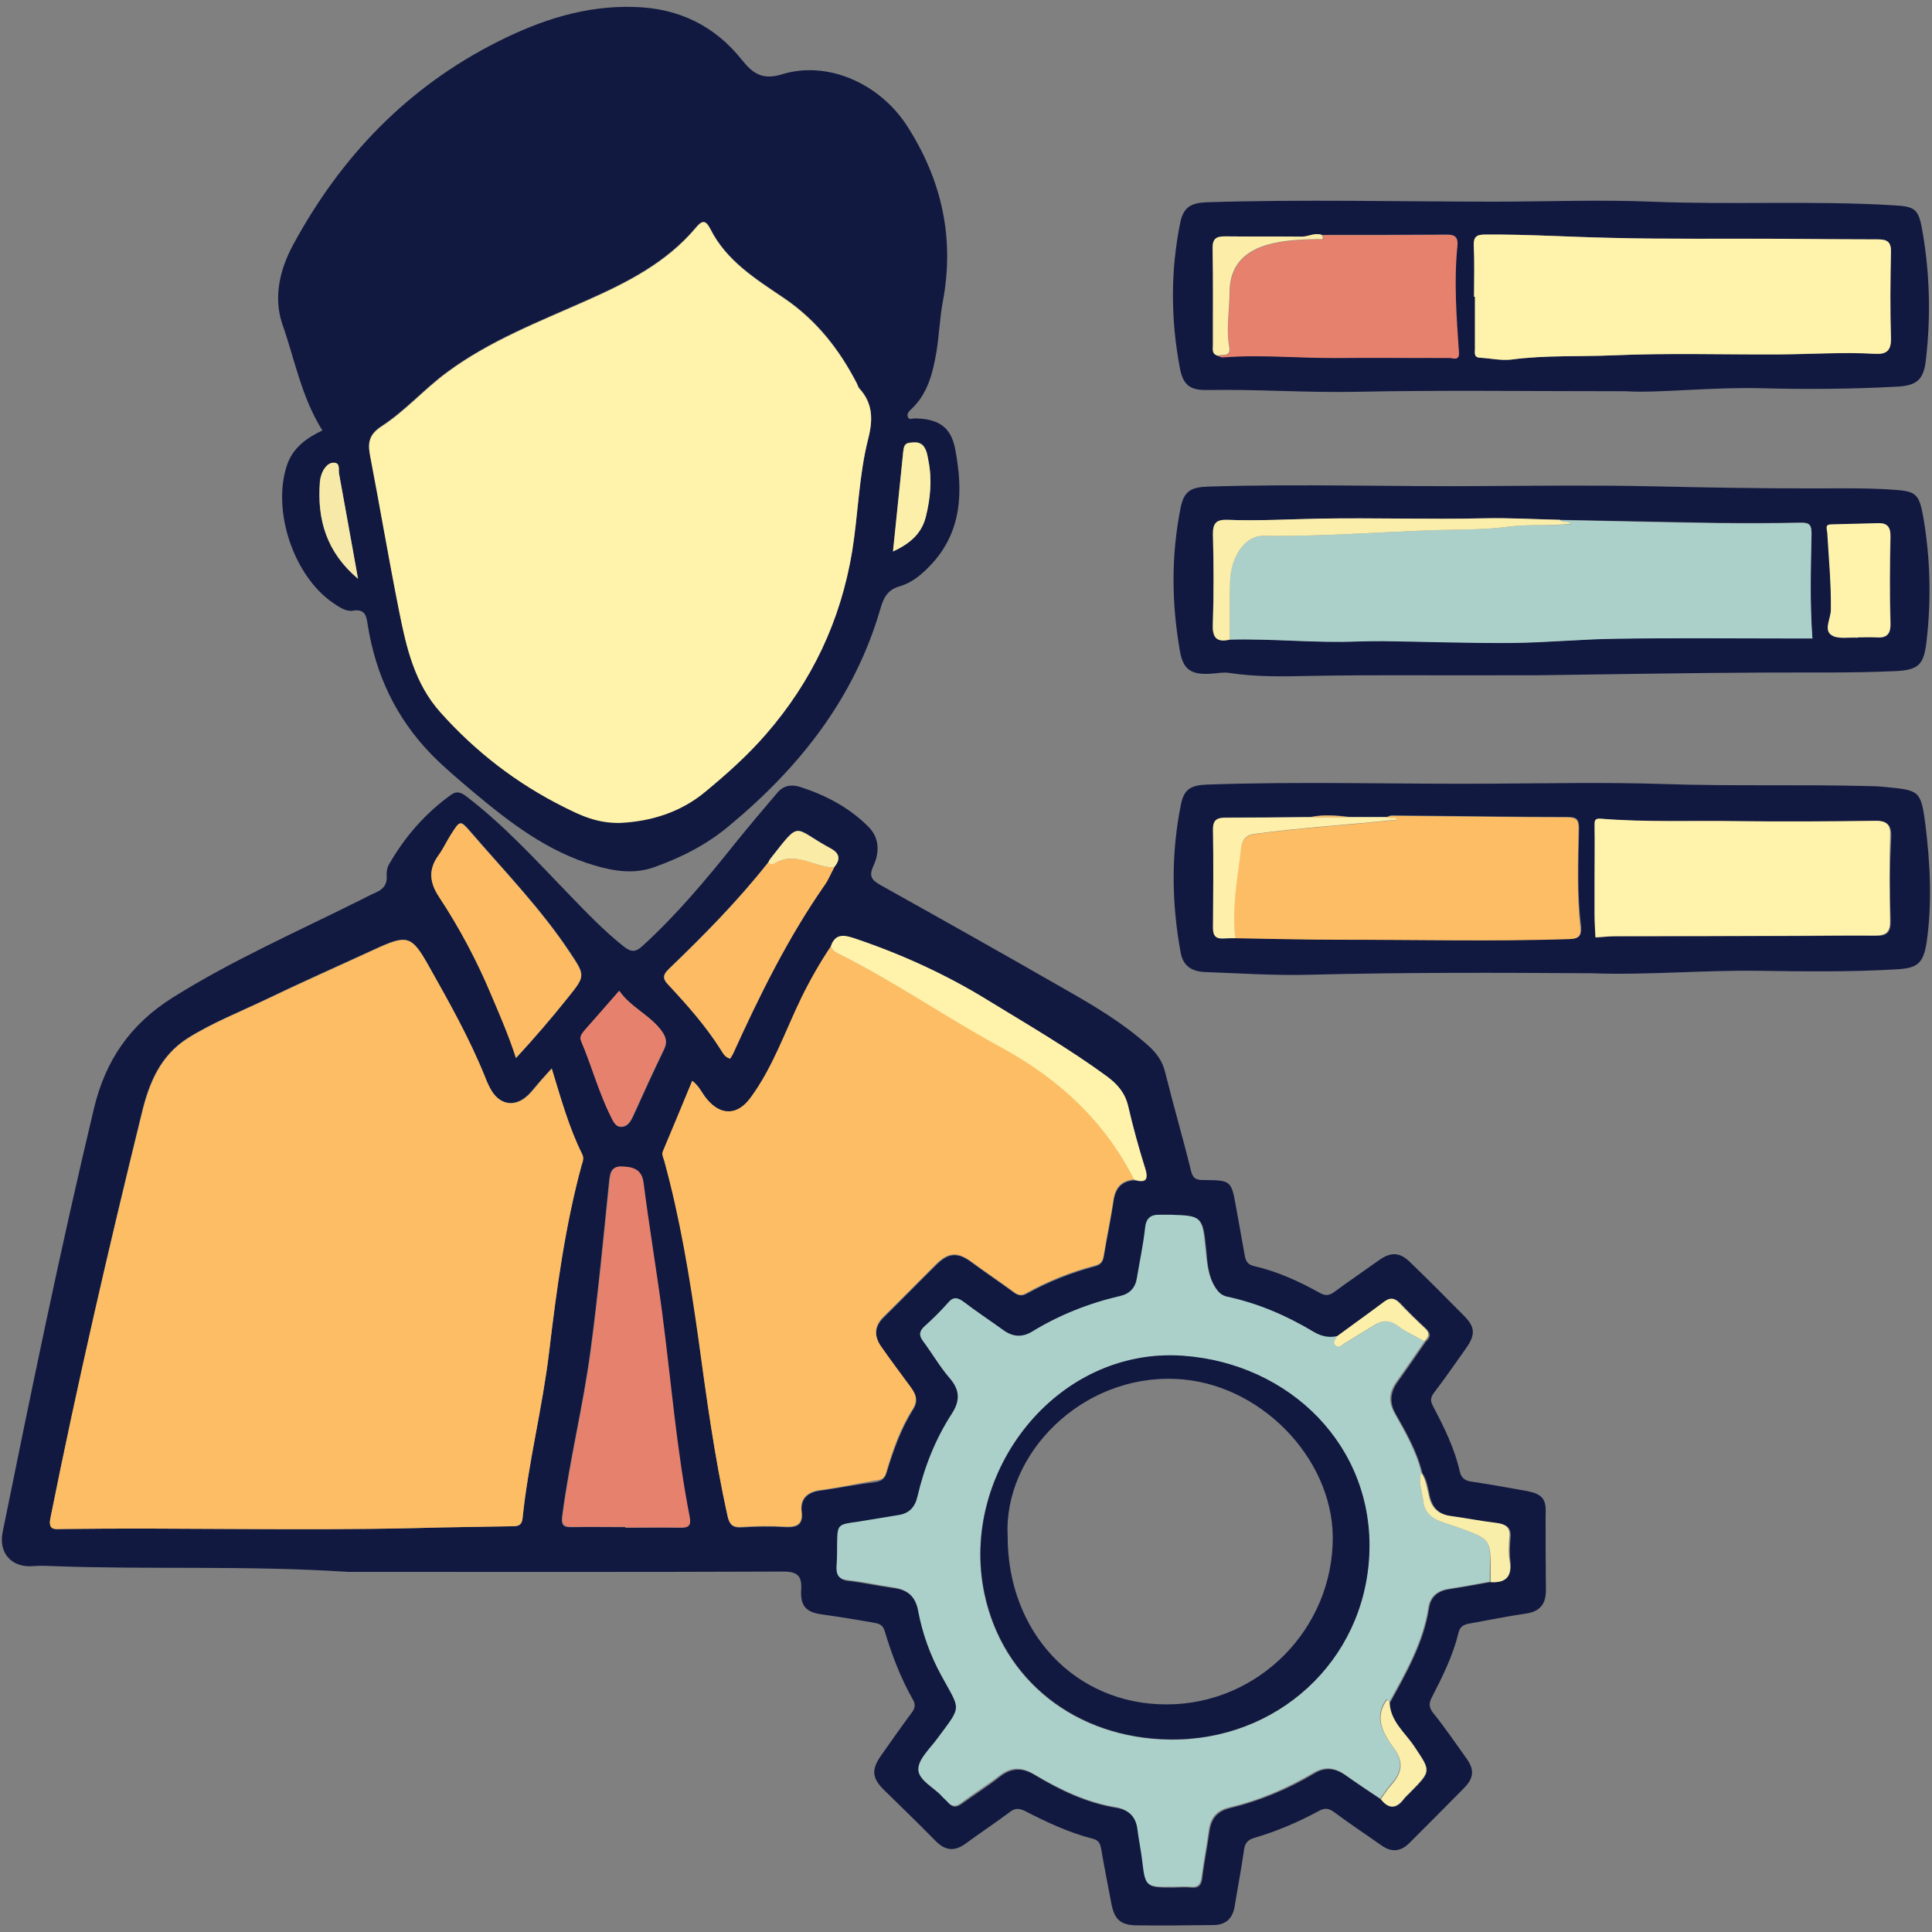 <?xml version="1.0" encoding="utf-8"?>
<!-- Generator: Adobe Illustrator 24.3.0, SVG Export Plug-In . SVG Version: 6.00 Build 0)  -->
<svg version="1.1" id="Layer_1" xmlns="http://www.w3.org/2000/svg" xmlns:xlink="http://www.w3.org/1999/xlink" x="0px" y="0px"
	 viewBox="0 0 64 64" style="enable-background:new 0 0 64 64;" xml:space="preserve">
<rect x="0" y="0" width="64" height="64" fill="#808080" stroke="none"/>
<style type="text/css">
	.st0{fill:#FEFDFD;}
	.st1{fill:#111940;}
	.st2{fill:#121941;}
	.st3{fill:#141941;}
	.st4{fill:#1B1A33;}
	.st5{fill:#E6816D;}
	.st6{fill:#FFF2AB;}
	.st7{fill:#FDBD64;}
	.st8{fill:#FFF1AA;}
	.st9{fill:#FDF9E5;}
	.st10{fill:#121A41;}
	.st11{fill:#131A41;}
	.st12{fill:#141A41;}
	.st13{fill:#151C41;}
	.st14{fill:#131941;}
	.st15{fill:#111941;}
	.st16{fill:#ABCFC9;}
	.st17{fill:#FEF1AB;}
	.st18{fill:#696397;}
	.st19{fill:#6A6498;}
	.st20{fill:#FEF1AA;}
	.st21{fill:#FFF1AB;}
	.st22{fill:#FCEFAA;}
	.st23{fill:#F7E8A5;}
	.st24{fill:#EBE0A2;}
	.st25{fill:#FBEBA4;}
	.st26{fill:#FDBC64;}
	.st27{fill:#FAEEAA;}
	.st28{fill:#F9EDAA;}
	.st29{fill:#FBEFAA;}
	.st30{fill:#FAECA7;}
	.st31{fill:#F7EAA8;}
	.st32{fill:#FEF0AA;}
	.st33{fill:#FCEEA9;}
	.st34{fill:#151C42;}
	.st35{fill:#161D43;}
	.st36{fill:#1A2045;}
	.st37{fill:#FCBC64;}
	.st38{fill:#F3B663;}
</style>
<g>
	<path class="st1" d="M50.57,49.39c-0.61-0.11-1.22-0.22-1.83-0.31c-0.21-0.03-0.33-0.12-0.38-0.32c-0.17-0.77-0.52-1.48-0.89-2.18
		c-0.09-0.17-0.09-0.28,0.03-0.44c0.37-0.48,0.71-0.98,1.06-1.47c0.32-0.45,0.31-0.71-0.06-1.08c-0.59-0.6-1.19-1.2-1.8-1.79
		c-0.33-0.32-0.63-0.33-1.01-0.06c-0.49,0.35-0.99,0.69-1.48,1.05c-0.15,0.11-0.27,0.15-0.45,0.06c-0.7-0.39-1.43-0.73-2.22-0.91
		c-0.22-0.05-0.28-0.18-0.31-0.37c-0.09-0.52-0.19-1.04-0.28-1.56c-0.16-0.9-0.16-0.91-1.06-0.92c-0.21,0-0.36-0.01-0.43-0.28
		c-0.27-1.1-0.59-2.19-0.86-3.28c-0.09-0.38-0.29-0.65-0.57-0.9c-0.84-0.75-1.8-1.32-2.77-1.87c-2.02-1.16-4.05-2.3-6.09-3.44
		c-0.28-0.16-0.4-0.28-0.24-0.63c0.21-0.45,0.21-0.94-0.17-1.31c-0.63-0.63-1.41-1.04-2.25-1.31c-0.27-0.09-0.55-0.06-0.75,0.18
		c-0.48,0.56-0.96,1.13-1.42,1.7c-0.95,1.19-1.93,2.36-3.06,3.39c-0.22,0.2-0.36,0.21-0.61,0.02c-0.67-0.53-1.25-1.14-1.84-1.75
		c-1.08-1.12-2.13-2.27-3.37-3.22c-0.18-0.14-0.33-0.2-0.52-0.06c-0.85,0.61-1.52,1.38-2.04,2.28c-0.07,0.11-0.1,0.26-0.09,0.39
		c0.02,0.29-0.1,0.45-0.35,0.56c-0.18,0.08-0.35,0.17-0.53,0.26c-2.08,1.04-4.22,1.98-6.2,3.22c-1.42,0.89-2.24,2.09-2.62,3.69
		c-1.11,4.65-2.07,9.33-3.02,14.01c-0.15,0.71,0.3,1.2,1.01,1.14c0.23-0.02,0.45-0.01,0.68,0c3.18,0.12,6.36-0.03,9.74,0.19
		c4.67,0,9.55,0.01,14.42-0.01c0.48,0,0.63,0.14,0.6,0.61c-0.03,0.54,0.17,0.74,0.69,0.81c0.57,0.08,1.13,0.17,1.69,0.27
		c0.15,0.03,0.31,0.04,0.38,0.26c0.24,0.8,0.53,1.57,0.94,2.29c0.1,0.17,0.07,0.3-0.05,0.45c-0.34,0.46-0.67,0.93-1,1.4
		c-0.33,0.47-0.31,0.75,0.1,1.15c0.57,0.56,1.14,1.11,1.7,1.68c0.32,0.33,0.63,0.36,1,0.09c0.49-0.36,0.99-0.69,1.47-1.05
		c0.17-0.13,0.3-0.12,0.49-0.03c0.72,0.37,1.46,0.72,2.25,0.92c0.2,0.05,0.25,0.17,0.28,0.35c0.1,0.59,0.22,1.18,0.33,1.77
		c0.1,0.55,0.3,0.74,0.84,0.75c0.85,0.01,1.7,0,2.54-0.01c0.4,0,0.64-0.2,0.71-0.62c0.1-0.62,0.22-1.24,0.31-1.87
		c0.03-0.23,0.13-0.34,0.35-0.4c0.74-0.22,1.45-0.52,2.13-0.89c0.21-0.12,0.34-0.08,0.52,0.05c0.51,0.38,1.04,0.73,1.55,1.09
		c0.34,0.24,0.64,0.21,0.93-0.08c0.6-0.6,1.2-1.2,1.79-1.8c0.36-0.36,0.37-0.64,0.07-1.04c-0.35-0.49-0.69-0.99-1.07-1.46
		c-0.15-0.19-0.15-0.33-0.05-0.52c0.35-0.68,0.7-1.38,0.88-2.13c0.05-0.22,0.18-0.29,0.38-0.32c0.62-0.11,1.24-0.24,1.87-0.33
		c0.46-0.07,0.65-0.32,0.65-0.77c-0.01-0.83-0.01-1.66-0.01-2.5C51.23,49.65,51.09,49.49,50.57,49.39z M22.15,32.1
		c1.16-1.12,2.3-2.27,3.3-3.54c0,0,0,0,0,0c0,0,0,0,0,0c0.02-0.04,0.04-0.08,0.07-0.12c1.04-1.31,0.72-1.03,2-0.34
		c0.3,0.16,0.33,0.37,0.11,0.62c-0.11,0.2-0.19,0.41-0.32,0.59c-1.22,1.76-2.16,3.67-3.04,5.6c-0.02,0.05-0.06,0.1-0.09,0.15
		c-0.18-0.04-0.24-0.19-0.32-0.31c-0.49-0.77-1.09-1.45-1.71-2.11C21.96,32.45,21.92,32.32,22.15,32.1z M20.52,32.83
		c0.37,0.53,0.97,0.78,1.36,1.27c0.18,0.23,0.25,0.41,0.11,0.69c-0.35,0.72-0.68,1.45-1.01,2.18c-0.08,0.17-0.17,0.34-0.37,0.36
		c-0.22,0.02-0.3-0.19-0.37-0.34c-0.4-0.8-0.63-1.67-0.98-2.49c-0.07-0.16,0.03-0.25,0.12-0.36C19.75,33.71,20.13,33.27,20.52,32.83
		z M14.53,28.33c0.16-0.22,0.28-0.47,0.42-0.7c0.3-0.47,0.3-0.47,0.65-0.07c1.12,1.3,2.32,2.54,3.28,3.98
		c0.52,0.78,0.51,0.78-0.06,1.5c-0.53,0.67-1.09,1.32-1.72,2c-0.25-0.75-0.53-1.41-0.81-2.07c-0.48-1.15-1.07-2.24-1.74-3.28
		C14.24,29.23,14.19,28.8,14.53,28.33z M17.31,50.3c-0.03,0.27-0.19,0.26-0.38,0.26c-1.06,0.02-2.12,0.03-3.18,0.06
		c-3.89,0.09-7.78-0.02-11.67,0.03c-0.23,0-0.49,0.07-0.41-0.36c0.9-4.49,1.93-8.95,3.02-13.41c0.24-1,0.61-1.91,1.52-2.49
		c0.81-0.51,1.7-0.86,2.56-1.27c1.2-0.58,2.42-1.12,3.62-1.67c1.09-0.5,1.23-0.49,1.81,0.55c0.67,1.19,1.33,2.37,1.85,3.64
		c0.07,0.17,0.14,0.34,0.23,0.49c0.29,0.47,0.78,0.54,1.19,0.16c0.14-0.13,0.26-0.3,0.39-0.44c0.12-0.13,0.24-0.27,0.41-0.46
		c0.31,1.02,0.58,1.96,1.01,2.84c0.06,0.12,0.02,0.24-0.01,0.35c-0.56,2.03-0.83,4.11-1.08,6.2C17.97,46.64,17.5,48.45,17.31,50.3z
		 M22.53,50.61c-0.61-0.01-1.21,0-1.82,0c0-0.01,0-0.01,0-0.02c-0.59,0-1.18-0.01-1.77,0c-0.28,0.01-0.36-0.07-0.32-0.37
		c0.24-1.85,0.7-3.65,0.94-5.5c0.25-1.84,0.42-3.69,0.61-5.54c0.03-0.27,0.04-0.54,0.4-0.53c0.35,0.01,0.67,0.07,0.73,0.54
		c0.19,1.42,0.43,2.84,0.61,4.26c0.3,2.28,0.49,4.57,0.9,6.83C22.88,50.55,22.79,50.61,22.53,50.61z M27.17,49.38
		c-0.38,0.05-0.66,0.25-0.61,0.7c0.06,0.44-0.16,0.53-0.55,0.51c-0.48-0.03-0.97-0.02-1.45,0.01c-0.29,0.02-0.4-0.1-0.45-0.36
		c-0.44-1.95-0.7-3.93-0.97-5.91c-0.27-1.98-0.6-3.95-1.13-5.87c-0.03-0.1-0.08-0.2-0.04-0.31c0.32-0.76,0.63-1.53,0.97-2.33
		c0.23,0.17,0.32,0.41,0.48,0.6c0.47,0.57,1.03,0.55,1.46-0.05c0.74-1.02,1.14-2.2,1.68-3.31c0.28-0.59,0.61-1.15,0.97-1.69
		c0,0,0,0,0,0c0,0,0,0,0,0c0.15-0.46,0.48-0.37,0.81-0.26c1.54,0.52,3.01,1.19,4.39,2.04c1.34,0.82,2.7,1.6,3.97,2.54
		c0.34,0.25,0.58,0.54,0.68,0.97c0.16,0.69,0.34,1.38,0.56,2.05c0.13,0.41,0,0.48-0.36,0.39c-0.43,0.03-0.63,0.27-0.69,0.69
		c-0.09,0.61-0.22,1.21-0.32,1.82c-0.03,0.19-0.1,0.29-0.29,0.34c-0.79,0.21-1.55,0.51-2.27,0.91c-0.15,0.08-0.26,0.07-0.41-0.03
		c-0.46-0.34-0.94-0.66-1.4-1c-0.47-0.35-0.77-0.34-1.19,0.08c-0.58,0.57-1.15,1.16-1.73,1.73c-0.32,0.31-0.32,0.64-0.09,0.98
		c0.32,0.46,0.65,0.91,0.99,1.36c0.18,0.23,0.25,0.44,0.06,0.73c-0.4,0.64-0.65,1.36-0.87,2.08c-0.06,0.19-0.15,0.27-0.37,0.31
		C28.38,49.17,27.78,49.3,27.17,49.38z M49.38,52.41c-0.44,0.08-0.89,0.16-1.33,0.23c-0.39,0.05-0.65,0.23-0.71,0.64
		c-0.18,1.15-0.75,2.14-1.3,3.14c0,0,0,0,0,0c0,0,0,0,0,0c0.03,0.61,0.5,0.98,0.81,1.43c0.56,0.83,0.58,0.81-0.12,1.52
		c-0.07,0.08-0.16,0.14-0.22,0.23c-0.25,0.33-0.5,0.34-0.76,0.01c-0.39-0.26-0.78-0.52-1.16-0.79c-0.34-0.24-0.68-0.3-1.05-0.07
		c-0.87,0.52-1.81,0.91-2.8,1.15c-0.41,0.1-0.61,0.34-0.67,0.75c-0.07,0.52-0.18,1.04-0.24,1.56c-0.03,0.24-0.12,0.35-0.37,0.32
		c-0.19-0.02-0.39,0-0.59,0c-0.91,0-0.9,0-1.01-0.91c-0.04-0.33-0.11-0.65-0.15-0.98c-0.05-0.44-0.31-0.68-0.72-0.75
		c-0.99-0.16-1.87-0.58-2.71-1.09c-0.42-0.25-0.77-0.24-1.16,0.06c-0.4,0.32-0.84,0.59-1.25,0.89c-0.19,0.14-0.32,0.13-0.46-0.04
		c-0.06-0.07-0.13-0.13-0.19-0.19c-0.27-0.3-0.78-0.53-0.77-0.89c0.01-0.34,0.39-0.69,0.63-1.01c0.83-1.12,0.78-0.92,0.13-2.09
		c-0.37-0.68-0.63-1.4-0.77-2.16c-0.09-0.48-0.37-0.7-0.83-0.76c-0.51-0.07-1.01-0.18-1.51-0.24c-0.31-0.03-0.37-0.2-0.36-0.46
		c0.01-0.24,0.02-0.48,0.02-0.73c0-0.65,0-0.64,0.68-0.74c0.45-0.06,0.89-0.15,1.34-0.22c0.36-0.06,0.56-0.27,0.64-0.61
		c0.22-0.98,0.59-1.9,1.14-2.75c0.28-0.43,0.26-0.79-0.08-1.19c-0.32-0.37-0.58-0.81-0.87-1.21c-0.15-0.2-0.13-0.34,0.05-0.5
		c0.27-0.24,0.53-0.5,0.77-0.77c0.19-0.21,0.33-0.18,0.53-0.03c0.42,0.32,0.86,0.61,1.29,0.92c0.32,0.23,0.64,0.26,0.97,0.06
		c0.91-0.56,1.89-0.94,2.92-1.18c0.31-0.07,0.49-0.28,0.55-0.59c0.09-0.55,0.2-1.1,0.27-1.65c0.04-0.32,0.19-0.46,0.49-0.45
		c0.12,0,0.24,0,0.36,0c1.03,0.03,1.04,0.05,1.15,1.12c0.04,0.45,0.06,0.9,0.33,1.3c0.1,0.15,0.2,0.25,0.38,0.29
		c1.03,0.22,1.98,0.63,2.88,1.17c0.25,0.15,0.5,0.2,0.78,0.14l0,0c0.52-0.38,1.05-0.76,1.57-1.15c0.19-0.14,0.33-0.14,0.5,0.04
		c0.27,0.29,0.55,0.56,0.84,0.83c0.18,0.17,0.15,0.3-0.01,0.44c-0.31,0.44-0.61,0.89-0.93,1.33c-0.24,0.34-0.28,0.67-0.07,1.05
		c0.36,0.63,0.72,1.26,0.89,1.97c0,0,0,0,0,0c0.16,0.23,0.19,0.51,0.25,0.77c0.09,0.41,0.34,0.61,0.74,0.67
		c0.51,0.07,1.01,0.17,1.52,0.23c0.29,0.04,0.44,0.14,0.41,0.46c-0.02,0.27-0.04,0.55,0,0.81C50.09,52.23,49.88,52.44,49.38,52.41z"
		/>
	<path class="st1" d="M10.68,14.26c-0.53,0.25-0.99,0.58-1.18,1.17c-0.49,1.5,0.23,3.65,1.53,4.54c0.2,0.14,0.44,0.3,0.66,0.26
		c0.42-0.07,0.45,0.2,0.49,0.46c0.26,1.65,0.93,3.08,2.1,4.29c0.44,0.45,0.91,0.84,1.38,1.24c1.22,1.02,2.47,1.99,4.04,2.45
		c0.67,0.2,1.33,0.29,1.99,0.05c0.89-0.32,1.72-0.74,2.46-1.36c2.34-1.94,4.15-4.23,5.01-7.18c0.11-0.38,0.23-0.64,0.65-0.76
		c0.38-0.11,0.7-0.37,0.97-0.65c1.1-1.12,1.13-2.49,0.86-3.9c-0.14-0.74-0.57-1-1.34-1.01c-0.08,0-0.19,0.07-0.23-0.06
		c-0.03-0.1,0.04-0.17,0.1-0.23c0.56-0.51,0.73-1.21,0.85-1.91c0.09-0.55,0.11-1.11,0.21-1.66c0.4-2.1-0.03-4.03-1.17-5.81
		c-0.92-1.44-2.66-2.19-4.15-1.73c-0.64,0.2-0.97-0.02-1.32-0.46c-0.91-1.15-2.11-1.73-3.58-1.77c-1.62-0.05-3.09,0.43-4.52,1.15
		c-3,1.51-5.2,3.81-6.78,6.73c-0.44,0.81-0.65,1.72-0.37,2.59C9.76,11.88,9.98,13.15,10.68,14.26z M29.92,14.96
		c0.01-0.14,0.03-0.28,0.21-0.3c0.18-0.02,0.37-0.04,0.49,0.15c0.09,0.14,0.11,0.31,0.14,0.47c0.12,0.62,0.05,1.23-0.09,1.83
		c-0.13,0.56-0.52,0.89-1.08,1.15C29.7,17.12,29.82,16.04,29.92,14.96z M12.64,14.11c0.78-0.51,1.41-1.23,2.17-1.79
		c1.42-1.05,3.04-1.67,4.63-2.38c1.35-0.6,2.65-1.26,3.62-2.42c0.2-0.24,0.32-0.24,0.47,0.05c0.53,1.06,1.51,1.67,2.45,2.3
		c1.07,0.73,1.83,1.7,2.41,2.83c0.03,0.05,0.04,0.12,0.08,0.16c0.45,0.49,0.45,1.03,0.29,1.66c-0.31,1.22-0.33,2.48-0.53,3.72
		c-0.38,2.3-1.33,4.31-2.86,6.07c-0.6,0.69-1.28,1.28-1.97,1.87c-0.86,0.73-1.87,1.01-2.84,1.06c-0.78,0.02-1.33-0.24-1.89-0.53
		c-1.56-0.78-2.91-1.83-4.08-3.13c-0.85-0.95-1.13-2.12-1.36-3.31c-0.34-1.73-0.64-3.47-0.97-5.21
		C12.17,14.66,12.22,14.38,12.64,14.11z M11.1,15.34c0.17,0.03,0.11,0.23,0.13,0.35c0.21,1.14,0.41,2.28,0.63,3.49
		c-1.04-0.88-1.36-1.96-1.27-3.2c0.01-0.13,0.05-0.27,0.11-0.38C10.79,15.45,10.92,15.3,11.1,15.34z"/>
	<path class="st2" d="M62.45,26.07c-0.18-0.02-0.36-0.03-0.54-0.03c-2.28-0.06-4.57,0.01-6.85-0.07c-1.89-0.06-3.78-0.02-5.68-0.01
		c-3.13,0.02-6.26-0.08-9.39,0.03c-0.54,0.02-0.77,0.15-0.87,0.66c-0.33,1.63-0.31,3.27-0.01,4.9c0.08,0.46,0.38,0.63,0.8,0.65
		c1.15,0.04,2.3,0.12,3.44,0.09c3.12-0.08,6.24-0.07,9.36-0.05c1.86,0.07,3.72-0.11,5.59-0.08c1.51,0.02,3.02,0.04,4.54-0.05
		c0.66-0.04,0.87-0.18,0.98-0.88c0.19-1.31,0.12-2.63-0.04-3.93C63.63,26.18,63.58,26.18,62.45,26.07z M51.99,31.1
		c-2.52,0.08-5.05,0.02-7.57,0.02c-1.16,0-2.33-0.03-3.49-0.05c0,0,0,0,0,0c0,0,0,0,0,0c-0.14,0-0.27,0.01-0.41,0.01
		c-0.25,0.01-0.34-0.1-0.33-0.36c0.01-1.09,0.02-2.18,0-3.26c0-0.32,0.15-0.38,0.42-0.38c0.94,0,1.87-0.01,2.81-0.02c0,0,0,0,0,0
		c0.43-0.09,0.87-0.05,1.3,0c0.41,0,0.83,0,1.24,0c0.09-0.07,0.2-0.05,0.31-0.05c1.89,0.02,3.78,0.05,5.67,0.05
		c0.3,0,0.37,0.09,0.37,0.38c-0.02,1.09-0.07,2.18,0.07,3.26C52.4,31.03,52.28,31.1,51.99,31.1z M62.63,30.5
		c0.01,0.38-0.11,0.51-0.49,0.5c-1.04-0.01-2.08,0.01-3.12,0.01c-1.83,0-3.66,0-5.49,0.01c-0.22,0-0.44,0.02-0.66,0.04
		c-0.01-0.25-0.03-0.51-0.03-0.76c-0.01-0.41,0-0.82,0-1.22c0-0.57,0-1.15,0-1.72c0-0.16,0-0.25,0.21-0.23
		c1.49,0.12,2.99,0.05,4.49,0.08c1.52,0.02,3.05,0.01,4.58-0.01c0.41-0.01,0.55,0.13,0.53,0.55C62.6,28.65,62.6,29.58,62.63,30.5z"
		/>
	<path class="st2" d="M39.99,12.92c1.63-0.03,3.26,0.09,4.89,0.06c2.79-0.06,5.57-0.02,8.97-0.02c1.08,0.07,2.78-0.14,4.47-0.1
		c1.5,0.04,2.99,0.03,4.49-0.05c0.68-0.03,0.92-0.22,0.99-0.91c0.16-1.4,0.13-2.81-0.11-4.2c-0.13-0.78-0.23-0.86-0.97-0.9
		c-2.68-0.16-5.36-0.01-8.03-0.12c-1.72-0.07-3.45,0-5.18,0c-3.18,0-6.35-0.08-9.53,0.02c-0.53,0.02-0.77,0.16-0.88,0.66
		c-0.33,1.62-0.32,3.24-0.01,4.86C39.2,12.77,39.44,12.93,39.99,12.92z M49.2,7.77c1.39-0.01,2.78,0.08,4.17,0.11
		c1.87,0.04,3.75,0.02,5.63,0.03c1.07,0,2.14,0.02,3.22,0.02c0.3,0,0.43,0.1,0.42,0.42c-0.02,0.95-0.03,1.9,0,2.85
		c0.01,0.41-0.15,0.54-0.52,0.52c-1.06-0.06-2.11,0.02-3.17,0.02c-1.83,0.01-3.66-0.05-5.49,0.03c-1.13,0.05-2.26-0.01-3.39,0.14
		c-0.34,0.04-0.69-0.04-1.04-0.06c-0.21-0.01-0.17-0.17-0.17-0.3c0-0.57,0-1.15,0-1.72c-0.01,0-0.02,0-0.03,0
		c0-0.56,0.02-1.12-0.01-1.68C48.81,7.85,48.9,7.77,49.2,7.77z M40.6,7.83c0.84,0.01,1.69,0,2.53,0.01c0.23,0,0.43-0.14,0.66-0.06
		c1.39,0,2.78,0,4.16-0.01c0.27,0,0.34,0.13,0.31,0.36c-0.12,1.18-0.04,2.35,0.05,3.53c0.02,0.3-0.19,0.19-0.3,0.19
		c-1.24,0.01-2.48,0-3.72,0c-1.27,0.01-2.53-0.12-3.8-0.02c-0.06,0-0.11-0.03-0.17-0.05c0,0,0,0,0,0c0,0,0,0,0,0
		c-0.2-0.07-0.14-0.25-0.14-0.39c-0.01-1.05,0.01-2.11-0.01-3.16C40.17,7.9,40.3,7.82,40.6,7.83z"/>
	<path class="st2" d="M40.08,22.32c0.21-0.01,0.43-0.06,0.63-0.03c0.9,0.14,1.82,0.12,2.72,0.1c2.09-0.04,4.18-0.01,6.27-0.02
		c0.39,0,0.79,0,1.18,0c2.48-0.03,4.97-0.08,7.45-0.09c1.5-0.01,2.99,0.02,4.49-0.05c0.72-0.04,0.9-0.21,0.99-0.91
		c0.17-1.4,0.14-2.81-0.1-4.2c-0.14-0.78-0.25-0.85-1.02-0.9c-0.88-0.06-1.75-0.04-2.63-0.04c-1.77,0-3.54-0.03-5.31-0.07
		c-1.82-0.04-3.63-0.02-5.45-0.01c-3.1,0.03-6.2-0.08-9.3,0.02c-0.55,0.02-0.78,0.15-0.89,0.7c-0.32,1.59-0.3,3.18-0.02,4.77
		C39.2,22.19,39.47,22.35,40.08,22.32z M60.68,17.38c0.51-0.01,1.03-0.03,1.54-0.04c0.3-0.01,0.41,0.12,0.41,0.44
		c-0.02,0.95-0.03,1.9,0,2.85c0.01,0.39-0.13,0.52-0.49,0.49c-0.2-0.02-0.39,0-0.59,0c0,0,0,0.01,0,0.01
		c-0.3-0.02-0.68,0.06-0.88-0.09c-0.25-0.18-0.01-0.55-0.01-0.84c0.01-0.85-0.07-1.69-0.11-2.53
		C60.53,17.52,60.45,17.38,60.68,17.38z M40.18,17.69c-0.01-0.37,0.12-0.48,0.47-0.47c1.03,0.04,2.05-0.02,3.07-0.04
		c1.81-0.03,3.62,0.03,5.44-0.01c0.84-0.02,1.68,0.04,2.52,0.05c1.72,0.03,3.45,0.07,5.17,0.1c0.94,0.01,1.88,0.01,2.81-0.01
		c0.28,0,0.35,0.07,0.34,0.36c-0.02,1.13-0.05,2.27,0.03,3.47c-0.31,0-0.64,0-0.97,0c-1.83,0-3.66-0.01-5.5,0.01
		c-1.16,0.02-2.33,0.13-3.49,0.14c-1.41,0.01-2.81-0.04-4.22-0.06c-0.29,0-0.58,0-0.86,0.01c-1.42,0.07-2.84-0.1-4.26-0.06
		c-0.44,0.11-0.58-0.07-0.56-0.52C40.21,19.68,40.2,18.68,40.18,17.69z"/>
	<path class="st7" d="M19.29,38.24c-0.44-0.88-0.7-1.83-1.01-2.84c-0.17,0.19-0.3,0.32-0.41,0.46c-0.13,0.15-0.24,0.31-0.39,0.44
		c-0.41,0.38-0.89,0.32-1.19-0.16c-0.09-0.15-0.17-0.32-0.23-0.49c-0.51-1.26-1.18-2.45-1.85-3.64c-0.58-1.04-0.72-1.05-1.81-0.55
		c-1.21,0.56-2.43,1.1-3.62,1.67c-0.86,0.41-1.75,0.76-2.56,1.27c-0.91,0.58-1.28,1.49-1.52,2.49C3.6,41.34,2.57,45.8,1.67,50.29
		c-0.09,0.43,0.17,0.36,0.41,0.36c3.89-0.05,7.78,0.06,11.67-0.03c1.06-0.03,2.12-0.04,3.18-0.06c0.19,0,0.35,0,0.38-0.26
		c0.19-1.85,0.66-3.66,0.88-5.51c0.25-2.09,0.53-4.17,1.08-6.2C19.31,38.48,19.35,38.36,19.29,38.24z"/>
	<path class="st7" d="M29.36,48.76c0.21-0.73,0.46-1.44,0.87-2.08c0.18-0.29,0.11-0.5-0.06-0.73c-0.33-0.45-0.67-0.9-0.99-1.36
		c-0.23-0.34-0.23-0.67,0.09-0.98c0.58-0.57,1.15-1.15,1.73-1.73c0.42-0.42,0.73-0.42,1.19-0.08c0.46,0.34,0.94,0.66,1.4,1
		c0.14,0.11,0.26,0.12,0.41,0.03c0.72-0.4,1.47-0.7,2.27-0.91c0.19-0.05,0.26-0.14,0.29-0.34c0.1-0.61,0.23-1.21,0.32-1.82
		c0.06-0.42,0.26-0.66,0.69-0.69c-0.98-1.95-2.51-3.35-4.42-4.39c-1.83-1-3.54-2.19-5.42-3.11c-0.1-0.05-0.17-0.12-0.21-0.22
		c0,0,0,0,0,0c-0.36,0.54-0.68,1.1-0.97,1.69c-0.54,1.11-0.94,2.3-1.68,3.31c-0.43,0.6-0.99,0.62-1.46,0.05
		c-0.16-0.19-0.25-0.43-0.48-0.6c-0.33,0.8-0.65,1.57-0.97,2.33c-0.05,0.11,0.01,0.21,0.04,0.31c0.53,1.93,0.85,3.9,1.13,5.87
		c0.27,1.98,0.54,3.96,0.97,5.91c0.06,0.27,0.17,0.38,0.45,0.36c0.48-0.03,0.97-0.04,1.45-0.01c0.39,0.02,0.6-0.07,0.55-0.51
		c-0.06-0.44,0.22-0.65,0.61-0.7c0.61-0.08,1.22-0.21,1.83-0.32C29.21,49.03,29.31,48.95,29.36,48.76z"/>
	<path class="st16" d="M48.36,50.62c-0.21-0.08-0.43-0.14-0.64-0.22c-0.31-0.11-0.53-0.32-0.57-0.65c-0.03-0.32-0.18-0.64-0.07-0.97
		l0,0c0,0,0,0,0,0c-0.17-0.71-0.54-1.34-0.89-1.97c-0.22-0.38-0.17-0.71,0.07-1.05c0.32-0.44,0.62-0.89,0.93-1.33
		c-0.29-0.16-0.6-0.29-0.86-0.5c-0.29-0.22-0.54-0.2-0.82-0.02c-0.32,0.2-0.64,0.39-0.96,0.59c-0.09,0.06-0.18,0.15-0.28,0.08
		c-0.14-0.11-0.01-0.21,0.03-0.32c-0.28,0.06-0.52,0.01-0.78-0.14c-0.9-0.54-1.85-0.95-2.88-1.17c-0.17-0.04-0.28-0.14-0.38-0.29
		c-0.26-0.4-0.28-0.85-0.33-1.3c-0.11-1.07-0.12-1.09-1.15-1.12c-0.12,0-0.24,0-0.36,0c-0.31-0.01-0.46,0.12-0.49,0.45
		c-0.06,0.55-0.18,1.1-0.27,1.65c-0.05,0.32-0.24,0.52-0.55,0.59c-1.04,0.24-2.02,0.63-2.92,1.18c-0.33,0.2-0.65,0.18-0.97-0.06
		c-0.43-0.31-0.87-0.6-1.29-0.92c-0.2-0.15-0.35-0.19-0.53,0.03c-0.24,0.27-0.5,0.53-0.77,0.77c-0.18,0.16-0.2,0.31-0.05,0.5
		c0.3,0.4,0.55,0.84,0.87,1.21c0.35,0.4,0.36,0.76,0.08,1.19c-0.55,0.85-0.91,1.77-1.14,2.75c-0.08,0.35-0.28,0.56-0.64,0.61
		c-0.45,0.07-0.89,0.15-1.34,0.22c-0.67,0.09-0.67,0.09-0.68,0.74c0,0.24,0,0.48-0.02,0.73c-0.01,0.26,0.04,0.42,0.36,0.46
		c0.51,0.05,1.01,0.17,1.51,0.24c0.46,0.06,0.74,0.29,0.83,0.76c0.14,0.76,0.4,1.48,0.77,2.16c0.64,1.18,0.7,0.97-0.13,2.09
		c-0.24,0.33-0.62,0.67-0.63,1.01c-0.01,0.36,0.5,0.59,0.77,0.89c0.06,0.07,0.13,0.13,0.19,0.19c0.14,0.17,0.28,0.18,0.46,0.04
		c0.41-0.31,0.85-0.58,1.25-0.89c0.39-0.31,0.74-0.31,1.16-0.06c0.85,0.5,1.73,0.93,2.71,1.09c0.41,0.07,0.67,0.31,0.72,0.75
		c0.04,0.33,0.11,0.65,0.15,0.98c0.11,0.91,0.1,0.92,1.01,0.91c0.2,0,0.4-0.02,0.59,0c0.25,0.03,0.34-0.08,0.37-0.32
		c0.07-0.52,0.17-1.04,0.24-1.56c0.06-0.41,0.26-0.65,0.67-0.75c0.99-0.23,1.92-0.63,2.8-1.15c0.38-0.22,0.71-0.17,1.05,0.07
		c0.38,0.27,0.77,0.53,1.16,0.79c0.12-0.16,0.22-0.32,0.35-0.47c0.4-0.44,0.41-0.79,0.05-1.27c-0.45-0.6-0.52-1.05-0.24-1.48
		c0.09-0.14,0.1-0.02,0.13,0.04c0,0,0,0,0,0c0.55-1,1.12-1.99,1.3-3.14c0.06-0.4,0.32-0.58,0.71-0.64c0.45-0.06,0.89-0.15,1.33-0.23
		c0-0.11,0-0.21,0-0.32C49.38,50.99,49.38,50.99,48.36,50.62z M38.74,57.63c-3.1-0.04-5.54-1.96-6.14-4.85
		c-0.83-3.99,2.39-8.16,6.57-7.86c3.56,0.25,6.34,3,6.18,6.59C45.19,55.04,42.29,57.68,38.74,57.63z"/>
	<path class="st5" d="M21.93,43.44c-0.19-1.42-0.43-2.84-0.61-4.26c-0.06-0.47-0.38-0.53-0.73-0.54c-0.35-0.01-0.37,0.26-0.4,0.53
		c-0.19,1.85-0.37,3.7-0.61,5.54c-0.25,1.84-0.7,3.65-0.94,5.5c-0.04,0.3,0.04,0.37,0.32,0.37c0.59-0.01,1.18,0,1.77,0
		c0,0.01,0,0.01,0,0.02c0.61,0,1.21-0.01,1.82,0c0.26,0.01,0.35-0.06,0.3-0.34C22.41,48.01,22.23,45.72,21.93,43.44z"/>
	<path class="st26" d="M16.28,32.98c0.28,0.66,0.57,1.32,0.81,2.07c0.63-0.68,1.18-1.33,1.72-2c0.58-0.72,0.58-0.72,0.06-1.5
		c-0.95-1.44-2.16-2.68-3.28-3.98c-0.35-0.4-0.35-0.4-0.65,0.07c-0.15,0.23-0.26,0.48-0.42,0.7c-0.34,0.47-0.29,0.9,0.02,1.37
		C15.22,30.74,15.8,31.83,16.28,32.98z"/>
	<path class="st26" d="M23.87,34.76c0.08,0.12,0.14,0.27,0.32,0.31c0.03-0.05,0.06-0.1,0.09-0.15c0.88-1.94,1.82-3.85,3.04-5.6
		c0.13-0.18,0.21-0.4,0.32-0.59c-0.28,0.01-0.53-0.08-0.79-0.17c-0.4-0.13-0.79-0.18-1.18,0.03c-0.08,0.04-0.14,0.03-0.21-0.03
		c0,0,0,0,0,0c-1,1.27-2.13,2.42-3.3,3.54c-0.23,0.22-0.19,0.35,0.01,0.55C22.78,33.31,23.38,33.99,23.87,34.76z"/>
	<path class="st6" d="M33.15,34.69c1.91,1.04,3.43,2.43,4.42,4.39c0.36,0.1,0.49,0.02,0.36-0.39c-0.21-0.68-0.4-1.36-0.56-2.05
		c-0.1-0.43-0.34-0.71-0.68-0.97c-1.27-0.93-2.63-1.72-3.97-2.54c-1.38-0.85-2.85-1.52-4.39-2.04c-0.33-0.11-0.66-0.2-0.81,0.26
		c0,0,0,0,0,0c0.04,0.1,0.11,0.17,0.21,0.22C29.61,32.5,31.33,33.7,33.15,34.69z"/>
	<path class="st5" d="M19.25,34.49c0.35,0.82,0.58,1.69,0.98,2.49c0.08,0.16,0.16,0.36,0.37,0.34c0.2-0.02,0.29-0.19,0.37-0.36
		c0.33-0.73,0.66-1.46,1.01-2.18c0.14-0.28,0.07-0.46-0.11-0.69c-0.39-0.49-0.99-0.74-1.36-1.27c-0.39,0.45-0.77,0.88-1.15,1.31
		C19.28,34.24,19.18,34.33,19.25,34.49z"/>
	<path class="st27" d="M45.9,56.38c-0.28,0.43-0.21,0.88,0.24,1.48c0.36,0.48,0.34,0.83-0.05,1.27c-0.13,0.14-0.23,0.31-0.35,0.47
		c0.26,0.33,0.51,0.32,0.76-0.01c0.06-0.08,0.15-0.15,0.22-0.23c0.7-0.71,0.67-0.69,0.12-1.52c-0.3-0.45-0.78-0.82-0.81-1.43
		c0,0,0,0,0,0C46,56.36,45.99,56.24,45.9,56.38z"/>
	<path class="st28" d="M50,50.91c0.03-0.32-0.13-0.42-0.41-0.46c-0.51-0.06-1.01-0.16-1.52-0.23c-0.41-0.05-0.65-0.25-0.74-0.67
		c-0.06-0.26-0.1-0.54-0.25-0.77l0,0c-0.11,0.33,0.04,0.65,0.07,0.97c0.04,0.33,0.26,0.54,0.57,0.65c0.21,0.08,0.43,0.14,0.64,0.22
		c1.02,0.37,1.02,0.37,1.02,1.47c0,0.11,0,0.21,0,0.32c0.5,0.03,0.71-0.18,0.63-0.69C49.96,51.45,49.98,51.18,50,50.91z"/>
	<path class="st29" d="M44.26,44.58c0.1,0.08,0.19-0.02,0.28-0.08c0.32-0.2,0.64-0.39,0.96-0.59c0.28-0.18,0.53-0.2,0.82,0.02
		c0.26,0.2,0.57,0.33,0.86,0.5c0.16-0.14,0.19-0.28,0.01-0.44c-0.29-0.27-0.57-0.54-0.84-0.83c-0.17-0.18-0.31-0.18-0.5-0.04
		c-0.52,0.39-1.04,0.76-1.57,1.15l0,0C44.25,44.37,44.12,44.48,44.26,44.58z"/>
	<path class="st30" d="M26.84,28.56c0.26,0.08,0.51,0.18,0.79,0.17c0.22-0.25,0.19-0.46-0.11-0.62c-1.28-0.69-0.97-0.97-2,0.34
		c-0.03,0.03-0.04,0.08-0.07,0.12c0,0,0,0,0,0c0.06,0.06,0.13,0.07,0.21,0.03C26.04,28.37,26.44,28.43,26.84,28.56z"/>
	<path class="st6" d="M13.23,20.29c0.24,1.19,0.51,2.36,1.36,3.31c1.16,1.3,2.52,2.35,4.08,3.13c0.56,0.28,1.11,0.55,1.89,0.53
		c0.97-0.05,1.98-0.33,2.84-1.06c0.7-0.58,1.37-1.18,1.97-1.87c1.53-1.76,2.48-3.77,2.86-6.07c0.2-1.24,0.22-2.5,0.53-3.72
		c0.16-0.62,0.16-1.17-0.29-1.66c-0.04-0.04-0.06-0.11-0.08-0.16c-0.58-1.13-1.34-2.1-2.41-2.83c-0.93-0.63-1.92-1.24-2.45-2.3
		c-0.15-0.29-0.26-0.3-0.47-0.05c-0.97,1.16-2.27,1.82-3.62,2.42c-1.59,0.71-3.21,1.33-4.63,2.38c-0.76,0.56-1.38,1.28-2.17,1.79
		c-0.41,0.27-0.46,0.54-0.38,0.97C12.59,16.81,12.88,18.55,13.23,20.29z"/>
	<path class="st29" d="M30.67,17.12c0.15-0.6,0.21-1.21,0.09-1.83c-0.03-0.16-0.05-0.33-0.14-0.47c-0.12-0.19-0.3-0.17-0.49-0.15
		c-0.18,0.02-0.19,0.16-0.21,0.3c-0.11,1.08-0.22,2.15-0.34,3.3C30.15,18.01,30.53,17.67,30.67,17.12z"/>
	<path class="st31" d="M11.86,19.17c-0.22-1.21-0.42-2.35-0.63-3.49c-0.02-0.12,0.04-0.32-0.13-0.35c-0.18-0.03-0.31,0.11-0.39,0.25
		c-0.06,0.11-0.1,0.25-0.11,0.38C10.5,17.21,10.82,18.3,11.86,19.17z"/>
	<path class="st7" d="M52.29,27.46c0.01-0.29-0.07-0.38-0.37-0.38c-1.89-0.01-3.78-0.04-5.67-0.05c-0.1,0-0.21-0.02-0.31,0.05
		c0.1,0.05,0.24-0.03,0.34,0.08c-1.57,0.17-3.14,0.26-4.71,0.47c-0.33,0.05-0.43,0.23-0.47,0.5c-0.11,0.98-0.31,1.96-0.19,2.95
		c0,0,0,0,0,0c1.16,0.02,2.33,0.05,3.49,0.05c2.52,0,5.05,0.06,7.57-0.02c0.29-0.01,0.41-0.08,0.38-0.38
		C52.23,29.64,52.27,28.55,52.29,27.46z"/>
	<path class="st6" d="M62.1,27.19c-1.53,0.02-3.05,0.03-4.58,0.01c-1.5-0.02-2.99,0.04-4.49-0.08c-0.21-0.02-0.21,0.07-0.21,0.23
		c0.01,0.57,0,1.15,0,1.72c0,0.41,0,0.82,0,1.22c0,0.25,0.02,0.51,0.03,0.76c0.22-0.01,0.44-0.04,0.66-0.04c1.83,0,3.66,0,5.49-0.01
		c1.04,0,2.08-0.02,3.12-0.01c0.37,0,0.5-0.13,0.49-0.5c-0.02-0.92-0.03-1.84,0-2.76C62.64,27.32,62.51,27.18,62.1,27.19z"/>
	<path class="st32" d="M41.11,28.12c0.03-0.27,0.13-0.46,0.47-0.5c1.56-0.21,3.13-0.3,4.71-0.47c-0.09-0.11-0.23-0.02-0.34-0.08
		c-0.41,0-0.83,0-1.24,0c-0.43,0-0.87,0-1.3,0c0,0,0,0,0,0c0,0,0,0,0,0c-0.94,0.01-1.87,0.02-2.81,0.02c-0.26,0-0.42,0.05-0.42,0.38
		c0.02,1.09,0.01,2.18,0,3.26c0,0.25,0.08,0.37,0.33,0.36c0.14-0.01,0.27-0.01,0.41-0.01c0,0,0,0,0,0
		C40.8,30.08,41,29.1,41.11,28.12z"/>
	<path class="st7" d="M44.71,27.07c-0.43-0.05-0.86-0.09-1.3,0c0,0,0,0,0,0C43.84,27.07,44.27,27.07,44.71,27.07z"/>
	<path class="st6" d="M48.86,9.83c0,0.57,0,1.15,0,1.72c0,0.13-0.05,0.29,0.17,0.3c0.35,0.02,0.7,0.1,1.04,0.06
		c1.13-0.15,2.26-0.09,3.39-0.14c1.83-0.08,3.66-0.02,5.49-0.03c1.06-0.01,2.11-0.08,3.17-0.02c0.37,0.02,0.53-0.1,0.52-0.52
		c-0.03-0.95-0.02-1.9,0-2.85c0.01-0.33-0.12-0.42-0.42-0.42c-1.07,0-2.14-0.01-3.22-0.02c-1.88-0.01-3.75,0.02-5.63-0.03
		c-1.39-0.03-2.77-0.12-4.17-0.11c-0.3,0-0.39,0.08-0.38,0.38c0.03,0.56,0.01,1.12,0.01,1.68C48.84,9.83,48.85,9.83,48.86,9.83z"/>
	<path class="st5" d="M43.67,7.93c-0.57,0.01-1.14,0.03-1.69,0.19c-0.65,0.19-1.23,0.61-1.24,1.55c-0.01,0.61-0.12,1.22-0.01,1.84
		c0.06,0.33-0.23,0.23-0.39,0.28c0,0,0,0,0,0c0.06,0.02,0.12,0.05,0.17,0.05c1.27-0.1,2.53,0.03,3.8,0.02c1.24-0.01,2.48,0,3.72,0
		c0.11,0,0.32,0.11,0.3-0.19c-0.08-1.17-0.17-2.35-0.05-3.53c0.02-0.24-0.04-0.36-0.31-0.36c-1.39,0.01-2.78,0.01-4.16,0.01
		C43.91,7.97,43.75,7.92,43.67,7.93z"/>
	<path class="st33" d="M40.33,11.78C40.33,11.78,40.33,11.78,40.33,11.78c0.17-0.05,0.45,0.05,0.39-0.28
		c-0.11-0.62,0.01-1.23,0.01-1.84c0.01-0.94,0.59-1.36,1.24-1.55c0.55-0.16,1.12-0.18,1.69-0.19c0.08,0,0.24,0.04,0.12-0.14
		c-0.23-0.08-0.44,0.06-0.66,0.06c-0.84-0.01-1.69,0-2.53-0.01c-0.3,0-0.43,0.07-0.42,0.41c0.02,1.05,0.01,2.11,0.01,3.16
		C40.19,11.54,40.12,11.71,40.33,11.78z"/>
	<path class="st16" d="M49.95,17.45c-0.78,0.1-1.57,0.09-2.35,0.11c-1.92,0.06-3.83,0.22-5.75,0.19c-0.59-0.01-1.08,0.66-1.1,1.49
		c-0.02,0.65-0.01,1.3-0.01,1.95l0,0c1.42-0.04,2.84,0.12,4.26,0.06c0.29-0.01,0.57-0.01,0.86-0.01c1.41,0.02,2.81,0.07,4.22,0.06
		c1.16-0.01,2.33-0.13,3.49-0.14c1.83-0.03,3.66-0.01,5.5-0.01c0.33,0,0.66,0,0.97,0c-0.09-1.2-0.05-2.34-0.03-3.47
		c0-0.29-0.07-0.36-0.34-0.36c-0.94,0.02-1.88,0.02-2.81,0.01c-1.72-0.02-3.45-0.07-5.17-0.1c0.08,0.11,0.23,0.03,0.37,0.13
		C51.32,17.43,50.64,17.36,49.95,17.45z"/>
	<path class="st6" d="M60.65,20.19c0,0.29-0.24,0.67,0.01,0.84c0.21,0.15,0.58,0.07,0.88,0.09c0,0,0-0.01,0-0.01
		c0.2,0,0.39-0.01,0.59,0c0.36,0.03,0.51-0.09,0.49-0.49c-0.03-0.95-0.02-1.9,0-2.85c0.01-0.32-0.11-0.45-0.41-0.44
		c-0.51,0.01-1.03,0.03-1.54,0.04c-0.23,0-0.15,0.14-0.14,0.28C60.58,18.5,60.66,19.34,60.65,20.19z"/>
	<path class="st27" d="M40.74,21.19L40.74,21.19c0-0.65-0.01-1.3,0.01-1.95c0.03-0.83,0.51-1.5,1.1-1.49
		c1.92,0.03,3.83-0.13,5.75-0.19c0.78-0.02,1.58-0.01,2.35-0.11c0.68-0.09,1.37-0.02,2.1-0.1c-0.14-0.1-0.29-0.02-0.37-0.13
		c-0.84-0.02-1.68-0.07-2.52-0.05c-1.81,0.04-3.62-0.02-5.44,0.01c-1.02,0.02-2.05,0.08-3.07,0.04c-0.34-0.01-0.47,0.1-0.47,0.47
		c0.03,0.99,0.03,1.99,0,2.99C40.16,21.12,40.3,21.29,40.74,21.19z"/>
	<path class="st2" d="M39.18,44.91c-4.19-0.29-7.4,3.87-6.57,7.86c0.6,2.89,3.04,4.81,6.14,4.85c3.55,0.05,6.45-2.59,6.61-6.13
		C45.52,47.92,42.74,45.16,39.18,44.91z M38.65,56.46c-3.02,0.01-5.28-2.38-5.27-5.58c-0.14-2.7,2.44-5.35,5.58-5.2
		c2.75,0.12,5.17,2.59,5.19,5.24C44.16,53.96,41.68,56.46,38.65,56.46z"/>
</g>
</svg>
